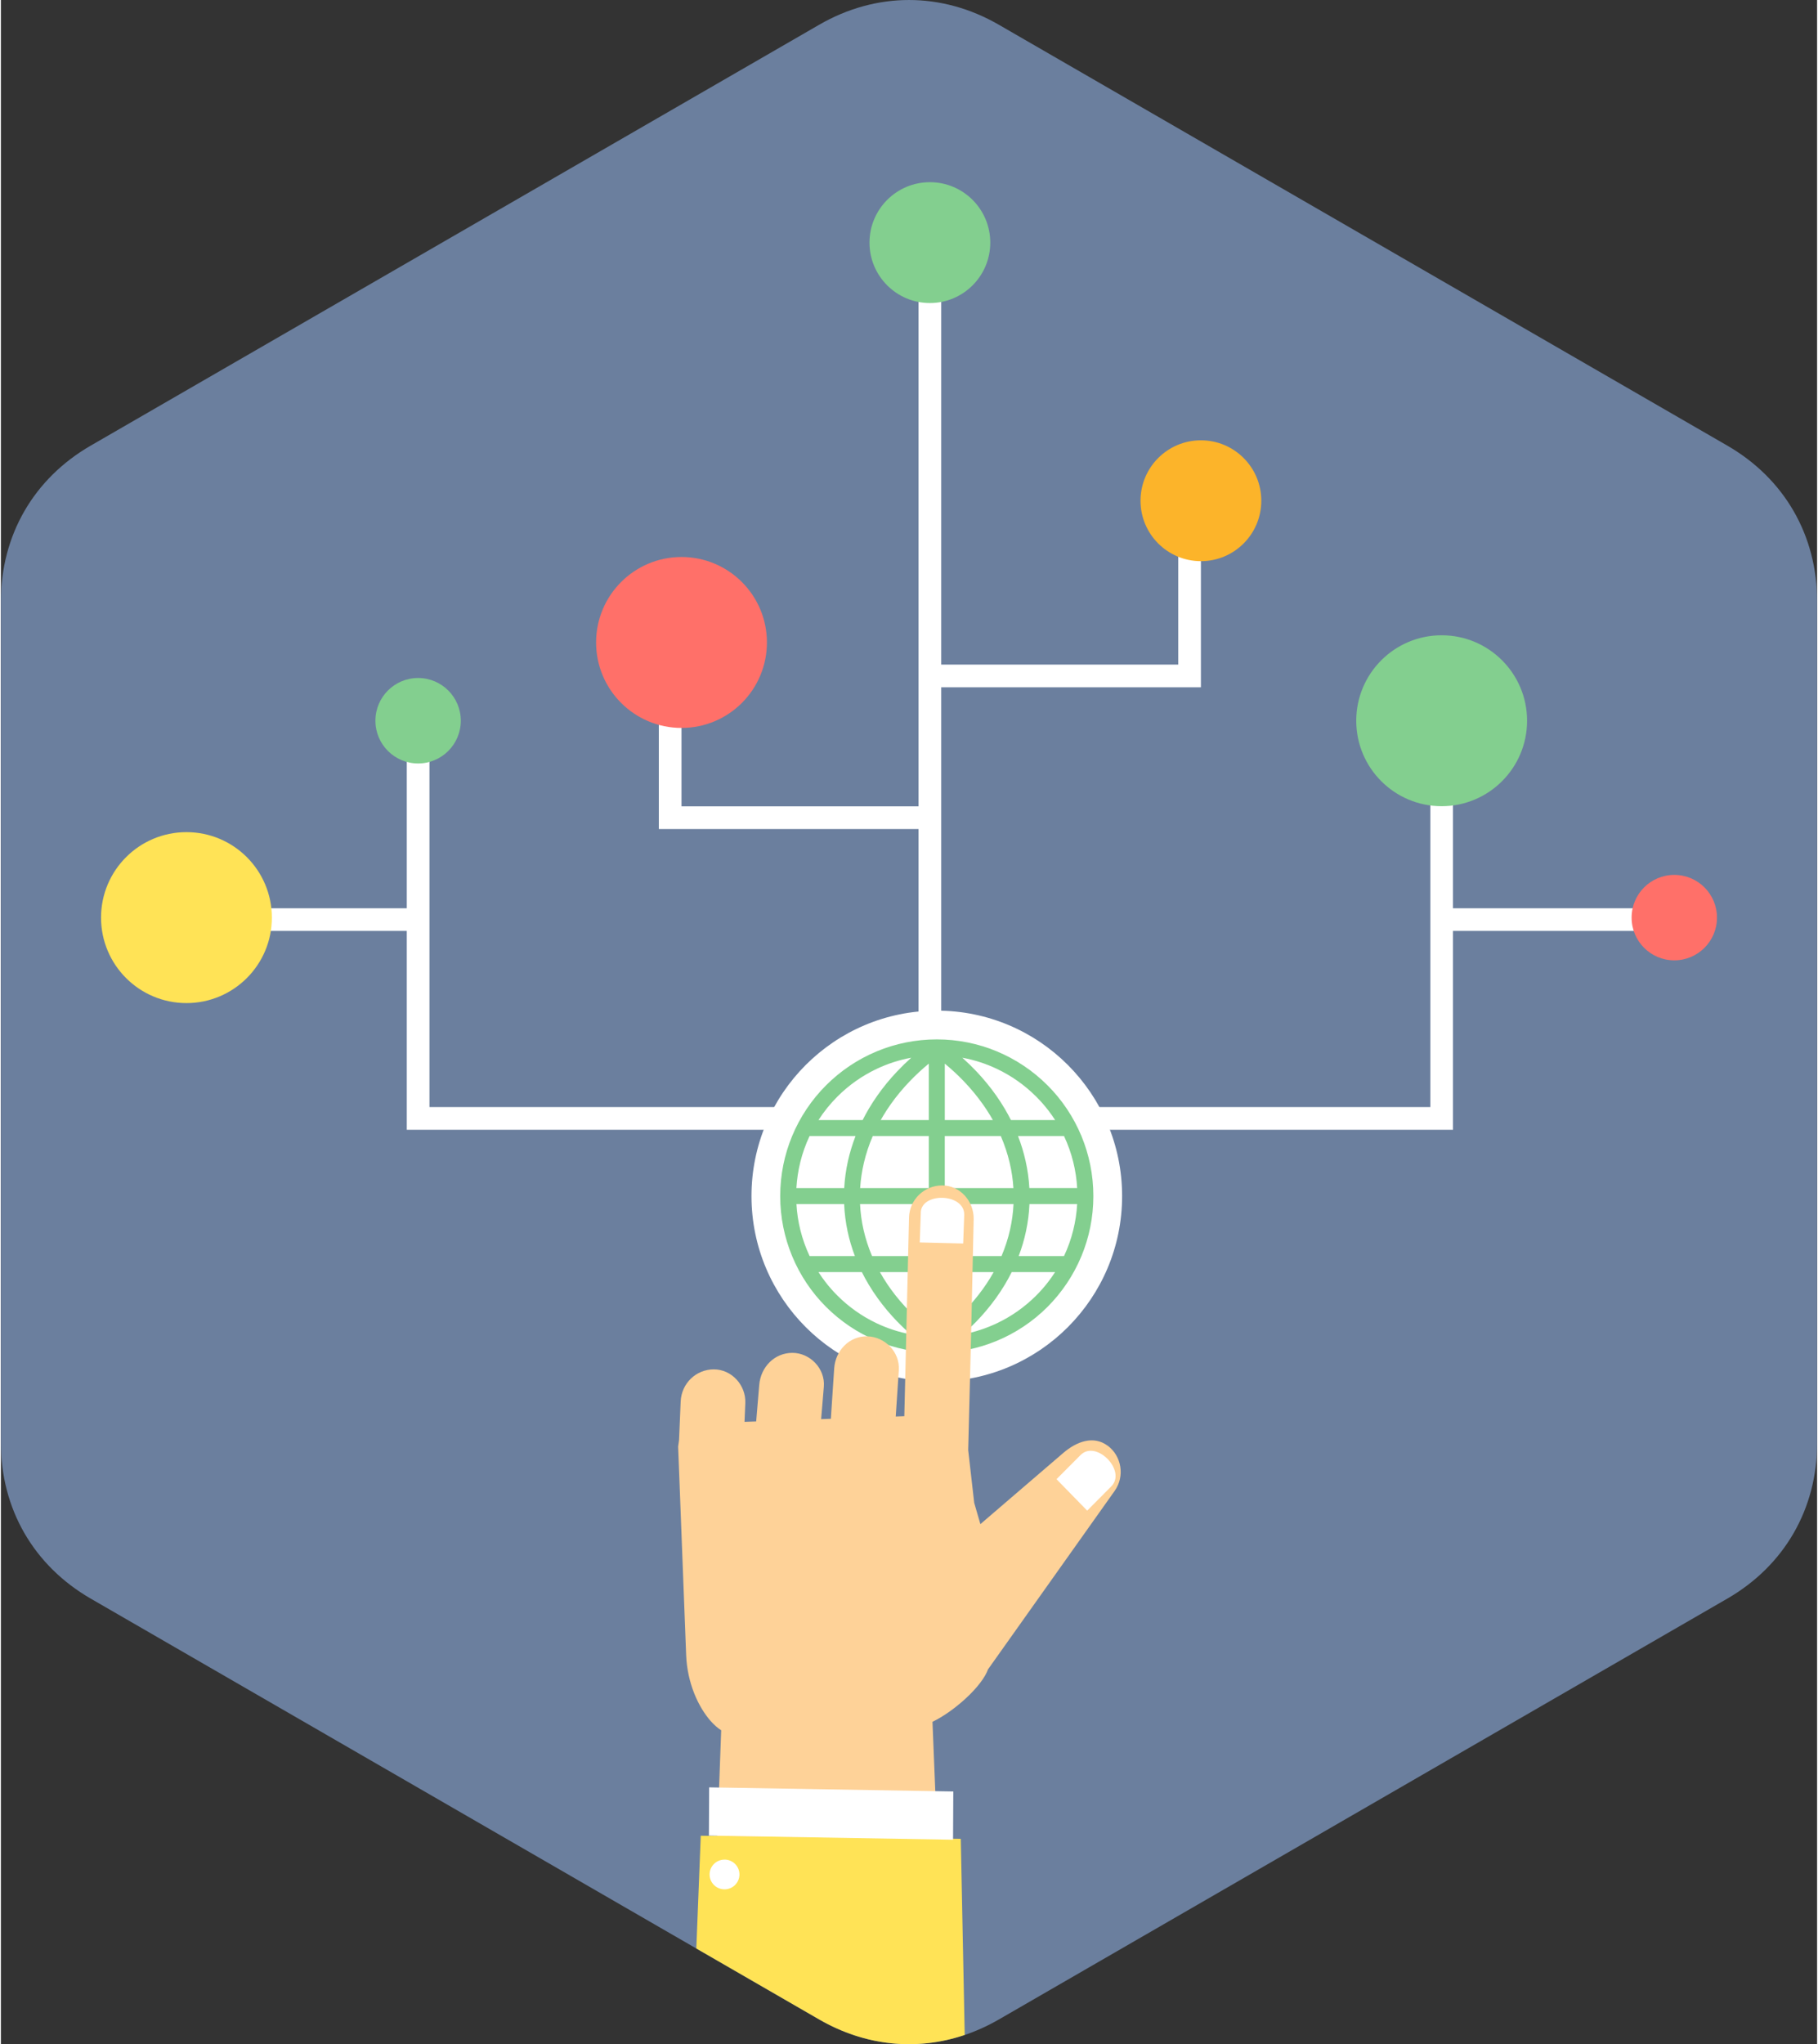 <?xml version="1.0" ?><!DOCTYPE svg  PUBLIC '-//W3C//DTD SVG 1.1//EN'  'http://www.w3.org/Graphics/SVG/1.1/DTD/svg11.dtd'><svg height="218px" style="shape-rendering:geometricPrecision; text-rendering:geometricPrecision; image-rendering:optimizeQuality; fill-rule:evenodd; clip-rule:evenodd" version="1.1" viewBox="0 0 66704 75030" width="194px" xml:space="preserve" xmlns="http://www.w3.org/2000/svg" xmlns:xlink="http://www.w3.org/1999/xlink"><rect x="0" y="0" width="66704" height="75030" fill="#333333" stroke="none"/><defs><style type="text/css">
   <![CDATA[
    .fil0 {fill:#6B7F9E}
    .fil6 {fill:#83CF8F}
    .fil7 {fill:#FCB42A}
    .fil4 {fill:#FED298}
    .fil8 {fill:#FF7069}
    .fil5 {fill:#FFE356}
    .fil1 {fill:white}
    .fil3 {fill:#83CF8F;fill-rule:nonzero}
    .fil2 {fill:white;fill-rule:nonzero}
   ]]>
  </style></defs><g id="Layer_x0020_1"><g id="_618182376"><path class="fil0" d="M36655 910l26748 15444c2100,1212 3302,3294 3302,5719l0 30885c0,2425 -1202,4507 -3302,5719l-26748 15444c-2100,1213 -4504,1213 -6605,0l-26748 -15444c-2100,-1212 -3302,-3294 -3302,-5719l0 -30885c0,-2425 1202,-4507 3302,-5719l26748 -15444c2100,-1213 4504,-1213 6605,0z"/><g><path class="fil1" d="M34373 37094c3759,0 6806,3047 6806,6806 0,3758 -3047,6806 -6806,6806 -3758,0 -6806,-3047 -6806,-6806 0,-3759 3047,-6806 6806,-6806z"/><path class="fil2" d="M14907 34168l-8110 0 0 -832 8110 0 0 -6882 833 0 0 14180 12862 0 0 832 -13279 0 -416 0 0 -416 0 -6882zm38424 0l8110 0 0 -832 -8110 0 0 -6882 -832 0 0 14180 -12177 0 0 832 12593 0 416 0 0 -416 0 -6882z"/><path class="fil3" d="M34373 38150c777,0 1521,155 2198,436 705,292 1338,719 1868,1249 530,529 957,1163 1248,1867 281,678 436,1421 436,2199 0,778 -155,1521 -436,2199 -292,705 -719,1338 -1248,1868 -530,530 -1163,957 -1868,1248 -678,281 -1421,436 -2198,436 -778,0 -1521,-155 -2199,-436 -705,-292 -1338,-719 -1868,-1248 -530,-530 -957,-1163 -1248,-1868 -281,-678 -436,-1421 -436,-2199 0,-778 155,-1521 436,-2199 292,-705 719,-1338 1248,-1867 530,-530 1163,-957 1868,-1249 678,-281 1421,-436 2199,-436zm-4672 7953l1664 0c-114,-300 -204,-605 -269,-912 -70,-330 -112,-663 -126,-997l-1752 0c18,326 67,645 144,953 83,333 197,653 340,956zm2294 0l2084 0 0 -1909 -2525 0c15,315 57,630 128,942 74,325 178,648 313,967zm2671 0l2084 0c135,-318 240,-642 313,-967 70,-312 113,-627 128,-942l-2525 0 0 1909zm2715 0l1664 0c143,-303 258,-623 340,-956 76,-308 125,-627 143,-953l-1752 0c-14,334 -57,668 -127,997 -65,307 -155,611 -269,912zm1338 587l-1595 0c-76,153 -159,305 -249,455 -103,172 -215,343 -337,511 -210,291 -447,574 -709,846 -156,161 -322,319 -497,473 438,-82 856,-220 1248,-406 539,-255 1027,-601 1444,-1018l0 0c158,-158 306,-326 442,-503 89,-116 173,-235 253,-359zm-2257 0l-1796 0 0 2081c243,-196 468,-398 675,-607 271,-273 512,-557 722,-849 93,-129 183,-264 268,-402 46,-74 89,-149 131,-223zm-2383 0l-1796 0c41,74 85,149 131,223 85,138 175,273 268,402 211,292 452,576 722,849 207,208 432,411 675,607l0 -2081zm-2458 0l-1595 0c79,124 164,243 253,359 136,177 284,345 442,503l0 0c417,417 905,763 1444,1018 392,185 811,323 1249,406 -175,-154 -341,-312 -497,-473 -263,-272 -500,-555 -710,-846 -122,-168 -234,-339 -337,-511 -90,-151 -173,-302 -249,-455zm-1595 -5579l1623 0c71,-141 148,-282 231,-422 96,-162 200,-323 311,-480 212,-302 453,-596 721,-879 164,-174 338,-343 523,-508 -443,81 -868,220 -1264,407 -541,255 -1031,602 -1449,1021 -262,261 -495,550 -695,862zm2287 0l1766 0 0 -2072c-244,201 -470,411 -679,627 -273,282 -516,576 -730,880 -87,123 -168,248 -244,373 -39,63 -76,127 -113,192zm2353 0l1766 0c-36,-64 -74,-128 -112,-192 -76,-125 -158,-250 -245,-373 -214,-303 -456,-598 -729,-880 -209,-216 -436,-426 -679,-627l0 2072zm2430 0l1623 0c-79,-123 -164,-243 -253,-358 -135,-176 -283,-344 -443,-503 -419,-419 -908,-766 -1449,-1021 -397,-188 -821,-326 -1264,-407 185,165 359,335 523,508 268,283 508,577 721,879 111,158 215,318 311,480 83,140 160,281 231,422zm1949 587l-1689 0c116,300 209,605 278,913 74,330 120,662 139,995l1755 0c-18,-326 -67,-645 -143,-953 -82,-333 -197,-653 -340,-956zm-2321 0l-2058 0 0 1909 2521 0c-19,-313 -66,-626 -140,-938 -78,-328 -186,-653 -323,-971zm-2645 0l-2058 0c-137,318 -245,642 -323,971 -74,312 -121,625 -140,938l2521 0 0 -1909zm-2690 0l-1689 0c-143,303 -258,623 -340,956 -76,308 -125,627 -144,953l1756 0c19,-333 65,-666 138,-995 69,-308 162,-613 278,-913z"/><polygon class="fil2" points="33702,30429 24581,30429 24164,30429 24164,30012 24164,23581 24997,23581 24997,29596 33702,29596 33702,21197 33702,10123 34535,10123 34535,21197 34535,24393 43241,24393 43241,18379 44073,18379 44073,24810 44073,25226 43657,25226 34535,25226 34535,37469 33702,37469 "/><path class="fil4" d="M40647 53063l0 0c-519,-384 -1137,-156 -1628,265l-3045 2613 -227 -781 -221 -1938 107 -4218 94 -4252c14,-666 -503,-1242 -1156,-1242l0 0c-653,0 -1201,513 -1218,1179l-173 7291 -315 11 113 -1700c44,-664 -504,-1224 -1156,-1242 -653,-17 -1174,515 -1218,1179l-122 1847 -357 13 99 -1191c55,-663 -503,-1242 -1156,-1242l0 0c-653,0 -1162,516 -1217,1179l-112 1338 -428 15 29 -684c28,-665 -503,-1242 -1156,-1242l0 0c-653,0 -1189,514 -1218,1179l-60 1417 -33 241 294 7644c39,1037 450,1915 899,2424 129,146 260,261 388,341l-291 7929c2338,495 4762,758 7247,758 391,0 779,-9 1167,-22l-363 -8975c775,-371 1818,-1285 2047,-1943l2 4 4643 -6538c376,-530 259,-1277 -260,-1660z"/><path class="fil5" d="M35254 67492l-9550 -113 -163 4138 4509 2603c1691,977 3580,1167 5348,570l-144 -7199z"/><polygon class="fil1" points="34979,65754 26012,65603 26003,67373 34970,67525 "/><path class="fil1" d="M26582 68255c-303,-3 -551,239 -554,540 -3,301 240,548 543,551 303,3 551,-239 554,-541 3,-301 -240,-548 -543,-551z"/><path class="fil1" d="M33784 44558l-37 1044 1595 39 38 -1044c29,-822 -1645,-853 -1595,-39zm5870 8846l-884 888 1126 1154 884 -888c575,-577 -555,-1726 -1126,-1153z"/><path class="fil6" d="M34119 6687c1225,0 2218,993 2218,2218 0,1225 -993,2218 -2218,2218 -1225,0 -2218,-993 -2218,-2218 0,-1225 993,-2218 2218,-2218z"/><path class="fil7" d="M44073 16161c1225,0 2218,993 2218,2218 0,1225 -993,2218 -2218,2218 -1225,0 -2218,-993 -2218,-2218 0,-1225 993,-2218 2218,-2218z"/><path class="fil8" d="M24997 20444c1733,0 3137,1405 3137,3137 0,1733 -1404,3137 -3137,3137 -1733,0 -3137,-1404 -3137,-3137 0,-1733 1404,-3137 3137,-3137z"/><path class="fil6" d="M15323 24885c866,0 1568,702 1568,1568 0,866 -702,1569 -1568,1569 -866,0 -1568,-702 -1568,-1569 0,-866 702,-1568 1568,-1568z"/><path class="fil5" d="M6815 30543c1733,0 3137,1404 3137,3137 0,1733 -1405,3137 -3137,3137 -1733,0 -3137,-1404 -3137,-3137 0,-1733 1404,-3137 3137,-3137z"/><path class="fil8" d="M61459 32112c866,0 1568,702 1568,1568 0,866 -702,1568 -1568,1568 -866,0 -1568,-702 -1568,-1568 0,-866 702,-1568 1568,-1568z"/><path class="fil6" d="M52915 23317c1732,0 3137,1404 3137,3137 0,1733 -1405,3137 -3137,3137 -1733,0 -3137,-1404 -3137,-3137 0,-1733 1404,-3137 3137,-3137z"/></g></g></g></svg>